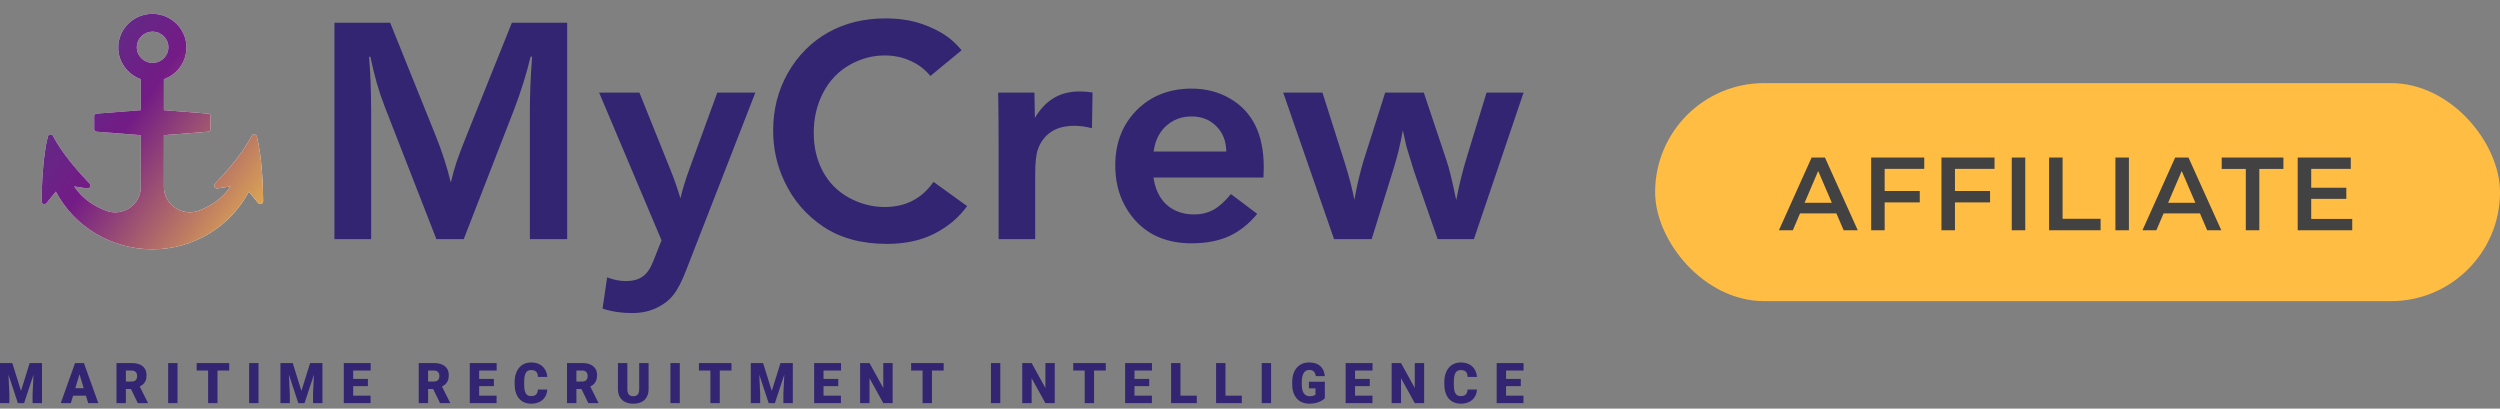 <?xml version="1.0" encoding="UTF-8"?> <svg xmlns="http://www.w3.org/2000/svg" width="361" height="59" viewBox="0 0 361 59" fill="none"><rect x="0" y="0" width="361" height="59" fill="#808080" stroke="none"/><rect x="239" y="12" width="122" height="31.484" rx="15.742" fill="#FFBD44"></rect><path d="M256.875 33.247L261.6 22.747H263.52L268.26 33.247H266.22L262.155 23.782H262.935L258.885 33.247H256.875ZM259.05 30.817L259.575 29.287H265.245L265.77 30.817H259.05ZM271.98 27.577H277.215V29.227H271.98V27.577ZM272.145 33.247H270.195V22.747H277.86V24.382H272.145V33.247ZM282.131 27.577H287.366V29.227H282.131V27.577ZM282.296 33.247H280.346V22.747H288.011V24.382H282.296V33.247ZM290.497 33.247V22.747H292.447V33.247H290.497ZM295.887 33.247V22.747H297.837V31.597H303.327V33.247H295.887ZM305.466 33.247V22.747H307.416V33.247H305.466ZM309.371 33.247L314.096 22.747H316.016L320.756 33.247H318.716L314.651 23.782H315.431L311.381 33.247H309.371ZM311.546 30.817L312.071 29.287H317.741L318.266 30.817H311.546ZM324.294 33.247V24.397H320.814V22.747H329.724V24.397H326.244V33.247H324.294ZM333.588 27.112H338.808V28.717H333.588V27.112ZM333.738 31.612H339.663V33.247H331.788V22.747H339.453V24.382H333.738V31.612Z" fill="#424242"></path><g clip-path="url(#clip0_2020_4598)"><path d="M37.095 19.733C36.986 19.375 36.516 19.304 36.335 19.626C35.068 22.164 32.425 25.096 31.05 26.526C30.796 26.812 31.013 27.277 31.412 27.205L33.294 26.919C32.172 28.599 30.579 29.708 28.697 30.423C26.271 31.317 23.665 29.529 23.665 26.991V19.519L30.073 19.018C30.253 19.018 30.398 18.839 30.398 18.66V16.766C30.398 16.587 30.253 16.408 30.073 16.408L23.665 15.908V11.439C25.584 10.759 26.923 8.972 26.923 6.862C26.923 4.181 24.715 2 22 2C19.285 2 17.077 4.181 17.077 6.862C17.077 8.972 18.452 10.759 20.335 11.439V15.908L13.928 16.408C13.746 16.408 13.602 16.587 13.602 16.766V18.66C13.602 18.839 13.746 19.018 13.928 19.018L20.335 19.519V26.991C20.335 29.565 17.728 31.352 15.303 30.423C13.421 29.708 11.828 28.599 10.706 26.919L12.588 27.205C12.986 27.277 13.204 26.812 12.95 26.526C11.575 25.096 8.932 22.164 7.665 19.626C7.484 19.304 7.014 19.34 6.905 19.733C6.181 22.593 6.036 26.991 6 29.064C6 29.457 6.471 29.636 6.724 29.314L8.063 27.67C10.742 32.711 16.063 36 22 36C27.9 36 33.258 32.747 35.937 27.67L37.276 29.314C37.529 29.601 38 29.457 38 29.064C38 26.955 37.819 22.593 37.095 19.733ZM22.036 4.574C23.303 4.574 24.317 5.575 24.317 6.827C24.317 8.078 23.303 9.079 22.036 9.079C20.769 9.079 19.756 8.078 19.756 6.827C19.756 5.575 20.769 4.574 22.036 4.574Z" fill="white"></path><path d="M37.095 19.733C36.986 19.375 36.516 19.304 36.335 19.626C35.068 22.164 32.425 25.096 31.05 26.526C30.796 26.812 31.013 27.277 31.412 27.205L33.294 26.919C32.172 28.599 30.579 29.708 28.697 30.423C26.271 31.317 23.665 29.529 23.665 26.991V19.519L30.073 19.018C30.253 19.018 30.398 18.839 30.398 18.66V16.766C30.398 16.587 30.253 16.408 30.073 16.408L23.665 15.908V11.439C25.584 10.759 26.923 8.972 26.923 6.862C26.923 4.181 24.715 2 22 2C19.285 2 17.077 4.181 17.077 6.862C17.077 8.972 18.452 10.759 20.335 11.439V15.908L13.928 16.408C13.746 16.408 13.602 16.587 13.602 16.766V18.66C13.602 18.839 13.746 19.018 13.928 19.018L20.335 19.519V26.991C20.335 29.565 17.728 31.352 15.303 30.423C13.421 29.708 11.828 28.599 10.706 26.919L12.588 27.205C12.986 27.277 13.204 26.812 12.95 26.526C11.575 25.096 8.932 22.164 7.665 19.626C7.484 19.304 7.014 19.34 6.905 19.733C6.181 22.593 6.036 26.991 6 29.064C6 29.457 6.471 29.636 6.724 29.314L8.063 27.67C10.742 32.711 16.063 36 22 36C27.9 36 33.258 32.747 35.937 27.67L37.276 29.314C37.529 29.601 38 29.457 38 29.064C38 26.955 37.819 22.593 37.095 19.733ZM22.036 4.574C23.303 4.574 24.317 5.575 24.317 6.827C24.317 8.078 23.303 9.079 22.036 9.079C20.769 9.079 19.756 8.078 19.756 6.827C19.756 5.575 20.769 4.574 22.036 4.574Z" fill="url(#paint0_linear_2020_4598)"></path><path d="M56.34 3.282L62.822 19.368C63.809 21.802 64.567 24.136 65.097 26.37C65.397 25.124 65.676 24.122 65.934 23.363C66.191 22.59 66.713 21.222 67.5 19.261L73.917 3.282H81.901V34.531H76.514V15.846C76.514 13.627 76.621 11.071 76.836 8.179H76.621C76.02 10.684 75.226 13.226 74.239 15.803L66.964 34.531H63.015L55.546 15.374C54.716 13.254 54.03 10.863 53.486 8.2H53.293C53.493 10.563 53.593 13.204 53.593 16.125V34.531H48.292V3.282H56.34ZM92.33 13.376L96.815 24.523C97.374 25.912 97.853 27.286 98.253 28.646C98.554 27.358 98.99 25.933 99.562 24.372L103.576 13.376H109.07L99.09 38.998C98.475 40.602 97.867 41.783 97.266 42.542C96.68 43.315 95.864 43.952 94.82 44.453C93.789 44.955 92.595 45.205 91.236 45.205C89.719 45.205 88.309 44.99 87.008 44.561L87.673 40.051C88.617 40.409 89.511 40.588 90.356 40.588C91.371 40.588 92.18 40.373 92.781 39.943C93.396 39.528 93.911 38.791 94.326 37.731L95.528 34.703L86.514 13.376H92.33ZM138.857 7.255L134.35 10.971C133.564 10.011 132.598 9.281 131.453 8.78C130.323 8.265 129.092 8.007 127.762 8.007C125.959 8.007 124.249 8.472 122.633 9.403C121.015 10.334 119.756 11.665 118.855 13.398C117.954 15.13 117.503 17.056 117.503 19.175C117.503 21.251 117.939 23.105 118.812 24.738C119.685 26.37 120.937 27.637 122.569 28.539C124.213 29.441 125.945 29.892 127.762 29.892C130.767 29.892 133.113 28.682 134.801 26.262L139.651 29.763C138.464 31.41 136.89 32.734 134.93 33.736C132.983 34.724 130.703 35.218 128.084 35.218C124.436 35.218 121.366 34.388 118.877 32.727C116.387 31.052 114.513 28.861 113.254 26.155C112.181 23.878 111.644 21.444 111.644 18.853C111.644 15.789 112.36 13.004 113.79 10.498C115.236 7.993 117.16 6.06 119.563 4.699C121.981 3.339 124.742 2.659 127.847 2.659C129.779 2.659 131.489 2.91 132.976 3.411C134.479 3.912 135.752 4.542 136.797 5.301C137.455 5.759 138.142 6.41 138.857 7.255ZM157.764 13.355L157.678 18.509C156.762 18.28 155.932 18.166 155.188 18.166C153.743 18.166 152.585 18.473 151.712 19.089C150.853 19.69 150.237 20.521 149.866 21.58C149.608 22.311 149.48 23.542 149.48 25.274V34.531H144.2V21.409C144.2 18.201 144.178 15.524 144.136 13.376H149.373L149.437 17.027C150.195 15.753 151.096 14.801 152.141 14.171C153.185 13.527 154.452 13.204 155.94 13.204C156.469 13.204 157.076 13.254 157.764 13.355ZM182.443 25.64H166.563C166.819 27.372 167.471 28.696 168.515 29.613C169.559 30.515 170.876 30.966 172.463 30.966C173.466 30.966 174.381 30.744 175.21 30.3C176.04 29.842 176.885 29.083 177.743 28.023L181.542 30.88C180.355 32.326 179.003 33.4 177.485 34.101C175.969 34.789 174.159 35.133 172.057 35.133C168.679 35.133 165.997 34.059 164.008 31.911C162.033 29.749 161.046 27.071 161.046 23.878C161.046 20.643 162.077 17.987 164.137 15.911C166.212 13.834 168.858 12.796 172.078 12.796C174.109 12.796 175.933 13.262 177.549 14.192C179.181 15.123 180.412 16.412 181.242 18.058C182.071 19.705 182.486 21.745 182.486 24.179C182.486 24.494 182.472 24.981 182.443 25.64ZM177.077 21.881C177.049 20.349 176.562 19.125 175.618 18.209C174.688 17.278 173.502 16.813 172.057 16.813C170.639 16.813 169.424 17.264 168.407 18.166C167.406 19.068 166.798 20.306 166.584 21.881H177.077ZM190.962 13.376L194.16 23.427C194.789 25.432 195.262 27.243 195.576 28.861C195.749 27.83 195.956 26.814 196.2 25.811C196.528 24.494 196.764 23.613 196.907 23.17L200.019 13.376H205.599L208.904 23.256C209.276 24.358 209.734 26.241 210.278 28.904C210.678 26.771 211.2 24.659 211.845 22.568L214.656 13.376H220L212.832 34.531H207.596L204.183 24.716L203.324 21.924C203.238 21.681 203.16 21.423 203.089 21.151C202.945 20.564 202.773 19.784 202.572 18.81C202.244 20.714 201.765 22.669 201.136 24.673L198.067 34.531H192.637L185.297 13.376H190.962Z" fill="#332571"></path><path d="M0.672 52.426H1.776L3.031 56.451L4.285 52.426H5.39L3.479 58.211H2.583L0.672 52.426ZM0 52.426H1.143L1.355 56.86V58.211H0V52.426ZM4.919 52.426H6.065V58.211H4.706V56.86L4.919 52.426Z" fill="#332571"></path><path d="M11.6 53.642L10.229 58.211H8.773L10.839 52.426H11.762L11.6 53.642ZM12.735 58.211L11.36 53.642L11.183 52.426H12.117L14.194 58.211H12.735ZM12.681 56.053V57.13H9.797V56.053H12.681Z" fill="#332571"></path><path d="M16.821 52.426H19.033C19.466 52.426 19.841 52.492 20.161 52.624C20.48 52.757 20.726 52.953 20.898 53.213C21.073 53.472 21.161 53.793 21.161 54.174C21.161 54.505 21.11 54.782 21.01 55.005C20.91 55.227 20.769 55.411 20.589 55.557C20.412 55.7 20.204 55.818 19.968 55.91L19.524 56.169H17.666L17.659 55.092H19.033C19.206 55.092 19.349 55.06 19.462 54.996C19.575 54.933 19.66 54.843 19.717 54.726C19.776 54.607 19.805 54.465 19.805 54.301C19.805 54.134 19.776 53.991 19.717 53.872C19.657 53.753 19.57 53.661 19.454 53.598C19.341 53.534 19.201 53.503 19.033 53.503H18.176V58.211H16.821V52.426ZM19.898 58.211L18.655 55.652L20.091 55.644L21.35 58.151V58.211H19.898Z" fill="#332571"></path><path d="M25.633 52.426V58.211H24.282V52.426H25.633Z" fill="#332571"></path><path d="M31.407 52.426V58.211H30.052V52.426H31.407ZM33.098 52.426V53.503H28.399V52.426H33.098Z" fill="#332571"></path><path d="M37.327 52.426V58.211H35.976V52.426H37.327Z" fill="#332571"></path><path d="M41.166 52.426H42.27L43.525 56.451L44.78 52.426H45.884L43.973 58.211H43.077L41.166 52.426ZM40.495 52.426H41.637L41.85 56.86V58.211H40.495V52.426ZM45.413 52.426H46.56V58.211H45.201V56.86L45.413 52.426Z" fill="#332571"></path><path d="M53.511 57.138V58.211H50.515V57.138H53.511ZM50.998 52.426V58.211H49.642V52.426H50.998ZM53.125 54.722V55.759H50.515V54.722H53.125ZM53.523 52.426V53.503H50.515V52.426H53.523Z" fill="#332571"></path><path d="M60.464 52.426H62.676C63.108 52.426 63.484 52.492 63.803 52.624C64.123 52.757 64.368 52.953 64.541 53.213C64.716 53.472 64.803 53.793 64.803 54.174C64.803 54.505 64.753 54.782 64.653 55.005C64.552 55.227 64.412 55.411 64.232 55.557C64.054 55.7 63.847 55.818 63.61 55.91L63.166 56.169H61.309L61.301 55.092H62.676C62.848 55.092 62.991 55.06 63.105 54.996C63.218 54.933 63.303 54.843 63.359 54.726C63.419 54.607 63.448 54.465 63.448 54.301C63.448 54.134 63.419 53.991 63.359 53.872C63.3 53.753 63.213 53.661 63.097 53.598C62.984 53.534 62.843 53.503 62.676 53.503H61.819V58.211H60.464V52.426ZM63.541 58.211L62.298 55.652L63.734 55.644L64.993 58.151V58.211H63.541Z" fill="#332571"></path><path d="M71.704 57.138V58.211H68.708V57.138H71.704ZM69.191 52.426V58.211H67.836V52.426H69.191ZM71.318 54.722V55.759H68.708V54.722H71.318ZM71.716 52.426V53.503H68.708V52.426H71.716Z" fill="#332571"></path><path d="M77.671 56.252H79.022C79.004 56.655 78.898 57.01 78.706 57.317C78.513 57.625 78.245 57.864 77.903 58.036C77.563 58.206 77.161 58.291 76.698 58.291C76.322 58.291 75.986 58.226 75.69 58.096C75.397 57.966 75.147 57.78 74.941 57.536C74.738 57.292 74.582 56.997 74.474 56.65C74.368 56.303 74.316 55.912 74.316 55.478V55.164C74.316 54.729 74.371 54.339 74.482 53.992C74.595 53.642 74.755 53.345 74.96 53.102C75.169 52.855 75.419 52.667 75.71 52.538C76 52.408 76.323 52.343 76.679 52.343C77.168 52.343 77.581 52.433 77.918 52.613C78.255 52.793 78.516 53.041 78.702 53.356C78.887 53.669 78.996 54.025 79.03 54.425H77.678C77.673 54.208 77.637 54.026 77.57 53.88C77.504 53.732 77.398 53.621 77.254 53.547C77.11 53.472 76.918 53.435 76.679 53.435C76.511 53.435 76.366 53.467 76.242 53.531C76.119 53.594 76.016 53.695 75.933 53.833C75.851 53.971 75.789 54.149 75.748 54.369C75.71 54.586 75.69 54.849 75.69 55.156V55.478C75.69 55.785 75.708 56.047 75.744 56.264C75.78 56.482 75.838 56.659 75.918 56.797C75.998 56.934 76.101 57.037 76.227 57.103C76.356 57.166 76.513 57.198 76.698 57.198C76.904 57.198 77.078 57.165 77.219 57.099C77.361 57.03 77.47 56.927 77.547 56.789C77.624 56.648 77.666 56.47 77.671 56.252Z" fill="#332571"></path><path d="M81.877 52.426H84.089C84.522 52.426 84.897 52.492 85.217 52.624C85.536 52.757 85.781 52.953 85.954 53.213C86.129 53.472 86.216 53.793 86.216 54.174C86.216 54.505 86.166 54.782 86.066 55.005C85.966 55.227 85.825 55.411 85.645 55.557C85.468 55.7 85.26 55.818 85.023 55.91L84.579 56.169H82.722L82.715 55.092H84.089C84.262 55.092 84.404 55.06 84.518 54.996C84.631 54.933 84.716 54.843 84.772 54.726C84.832 54.607 84.861 54.465 84.861 54.301C84.861 54.134 84.832 53.991 84.772 53.872C84.713 53.753 84.626 53.661 84.51 53.598C84.397 53.534 84.257 53.503 84.089 53.503H83.232V58.211H81.877V52.426ZM84.954 58.211L83.711 55.652L85.147 55.644L86.406 58.151V58.211H84.954Z" fill="#332571"></path><path d="M92.299 52.426H93.654V56.204C93.654 56.655 93.563 57.036 93.38 57.349C93.197 57.659 92.941 57.893 92.612 58.052C92.282 58.211 91.895 58.29 91.45 58.29C91.01 58.29 90.622 58.211 90.287 58.052C89.956 57.893 89.695 57.659 89.508 57.349C89.322 57.036 89.23 56.655 89.23 56.204V52.426H90.589V56.204C90.589 56.443 90.622 56.638 90.689 56.788C90.756 56.937 90.854 57.045 90.982 57.114C91.111 57.183 91.267 57.218 91.45 57.218C91.635 57.218 91.791 57.183 91.917 57.114C92.043 57.045 92.138 56.937 92.203 56.788C92.267 56.638 92.299 56.443 92.299 56.204V52.426Z" fill="#332571"></path><path d="M98.161 52.426V58.211H96.81V52.426H98.161Z" fill="#332571"></path><path d="M103.935 52.426V58.211H102.58V52.426H103.935ZM105.626 52.426V53.503H100.927V52.426H105.626Z" fill="#332571"></path><path d="M109.087 52.426H110.191L111.446 56.451L112.701 52.426H113.805L111.894 58.211H110.998L109.087 52.426ZM108.415 52.426H109.558L109.77 56.86V58.211H108.415V52.426ZM113.334 52.426H114.481V58.211H113.122V56.86L113.334 52.426Z" fill="#332571"></path><path d="M121.432 57.138V58.211H118.436V57.138H121.432ZM118.918 52.426V58.211H117.563V52.426H118.918ZM121.045 54.722V55.759H118.436V54.722H121.045ZM121.444 52.426V53.503H118.436V52.426H121.444Z" fill="#332571"></path><path d="M128.896 52.426V58.211H127.545L125.557 54.611V58.211H124.201V52.426H125.557L127.545 56.026V52.426H128.896Z" fill="#332571"></path><path d="M134.573 52.426V58.211H133.218V52.426H134.573ZM136.264 52.426V53.503H131.566V52.426H136.264Z" fill="#332571"></path><path d="M144.445 52.426V58.211H143.094V52.426H144.445Z" fill="#332571"></path><path d="M152.307 52.426V58.211H150.956L148.967 54.611V58.211H147.613V52.426H148.967L150.956 56.026V52.426H152.307Z" fill="#332571"></path><path d="M157.984 52.426V58.211H156.629V52.426H157.984ZM159.675 52.426V53.503H154.976V52.426H159.675Z" fill="#332571"></path><path d="M166.333 57.138V58.211H163.338V57.138H166.333ZM163.819 52.426V58.211H162.465V52.426H163.819ZM165.947 54.722V55.759H163.338V54.722H165.947ZM166.345 52.426V53.503H163.338V52.426H166.345Z" fill="#332571"></path><path d="M172.817 57.138V58.211H169.976V57.138H172.817ZM170.458 52.426V58.211H169.103V52.426H170.458Z" fill="#332571"></path><path d="M179.317 57.138V58.211H176.474V57.138H179.317ZM176.957 52.426V58.211H175.603V52.426H176.957Z" fill="#332571"></path><path d="M183.542 52.426V58.211H182.191V52.426H183.542Z" fill="#332571"></path><path d="M191.307 55.12V57.496C191.212 57.605 191.066 57.721 190.867 57.846C190.672 57.968 190.425 58.072 190.126 58.16C189.828 58.247 189.476 58.291 189.072 58.291C188.699 58.291 188.36 58.23 188.057 58.108C187.753 57.983 187.492 57.802 187.274 57.564C187.057 57.323 186.889 57.029 186.77 56.682C186.655 56.332 186.597 55.932 186.597 55.482V55.16C186.597 54.709 186.656 54.309 186.775 53.96C186.893 53.61 187.059 53.316 187.274 53.078C187.489 52.837 187.743 52.654 188.033 52.529C188.327 52.405 188.648 52.343 188.999 52.343C189.516 52.343 189.937 52.428 190.261 52.597C190.585 52.764 190.832 52.996 190.998 53.292C191.166 53.586 191.268 53.927 191.304 54.313H190.003C189.977 54.123 189.928 53.961 189.855 53.829C189.786 53.694 189.686 53.592 189.554 53.523C189.424 53.451 189.254 53.416 189.045 53.416C188.882 53.416 188.735 53.451 188.601 53.523C188.47 53.594 188.358 53.703 188.265 53.849C188.173 53.992 188.1 54.172 188.049 54.389C188 54.606 187.975 54.861 187.975 55.152V55.482C187.975 55.77 187.999 56.023 188.045 56.241C188.094 56.458 188.167 56.639 188.262 56.785C188.359 56.928 188.483 57.037 188.632 57.111C188.784 57.182 188.962 57.218 189.169 57.218C189.313 57.218 189.437 57.206 189.539 57.182C189.642 57.156 189.727 57.124 189.795 57.087C189.864 57.047 189.916 57.01 189.953 56.976V56.078H189.01V55.12H191.307Z" fill="#332571"></path><path d="M198.182 57.138V58.211H195.185V57.138H198.182ZM195.668 52.426V58.211H194.312V52.426H195.668ZM197.795 54.722V55.759H195.185V54.722H197.795ZM198.193 52.426V53.503H195.185V52.426H198.193Z" fill="#332571"></path><path d="M205.646 52.426V58.211H204.294L202.306 54.611V58.211H200.952V52.426H202.306L204.294 56.026V52.426H205.646Z" fill="#332571"></path><path d="M211.914 56.252H213.266C213.247 56.655 213.142 57.01 212.948 57.317C212.755 57.625 212.488 57.864 212.145 58.036C211.805 58.206 211.405 58.291 210.941 58.291C210.565 58.291 210.23 58.226 209.934 58.096C209.64 57.966 209.39 57.78 209.184 57.536C208.981 57.292 208.825 56.997 208.717 56.65C208.611 56.303 208.559 55.912 208.559 55.478V55.164C208.559 54.729 208.614 54.339 208.725 53.992C208.838 53.642 208.998 53.345 209.203 53.102C209.411 52.855 209.661 52.667 209.953 52.538C210.244 52.408 210.566 52.343 210.922 52.343C211.411 52.343 211.823 52.433 212.161 52.613C212.499 52.793 212.759 53.041 212.945 53.356C213.13 53.669 213.239 54.025 213.273 54.425H211.922C211.916 54.208 211.88 54.026 211.814 53.88C211.747 53.732 211.641 53.621 211.497 53.547C211.352 53.472 211.161 53.435 210.922 53.435C210.754 53.435 210.609 53.467 210.485 53.531C210.362 53.594 210.259 53.695 210.176 53.833C210.094 53.971 210.032 54.149 209.991 54.369C209.953 54.586 209.934 54.849 209.934 55.156V55.478C209.934 55.785 209.951 56.047 209.987 56.264C210.023 56.482 210.081 56.659 210.161 56.797C210.24 56.934 210.344 57.037 210.47 57.103C210.598 57.166 210.755 57.198 210.941 57.198C211.147 57.198 211.32 57.165 211.462 57.099C211.603 57.03 211.713 56.927 211.79 56.789C211.867 56.648 211.909 56.47 211.914 56.252Z" fill="#332571"></path><path d="M219.988 57.138V58.211H216.993V57.138H219.988ZM217.475 52.426V58.211H216.12V52.426H217.475ZM219.603 54.722V55.759H216.993V54.722H219.603ZM220 52.426V53.503H216.993V52.426H220Z" fill="#332571"></path></g><defs><linearGradient id="paint0_linear_2020_4598" x1="2.8" y1="12.108" x2="41.129" y2="38.815" gradientUnits="userSpaceOnUse"><stop stop-color="#563587"></stop><stop offset="0.346" stop-color="#731B86"></stop><stop offset="0.989" stop-color="#FFD243"></stop></linearGradient><clipPath id="clip0_2020_4598"><rect width="220" height="58.291" fill="white"></rect></clipPath></defs></svg> 